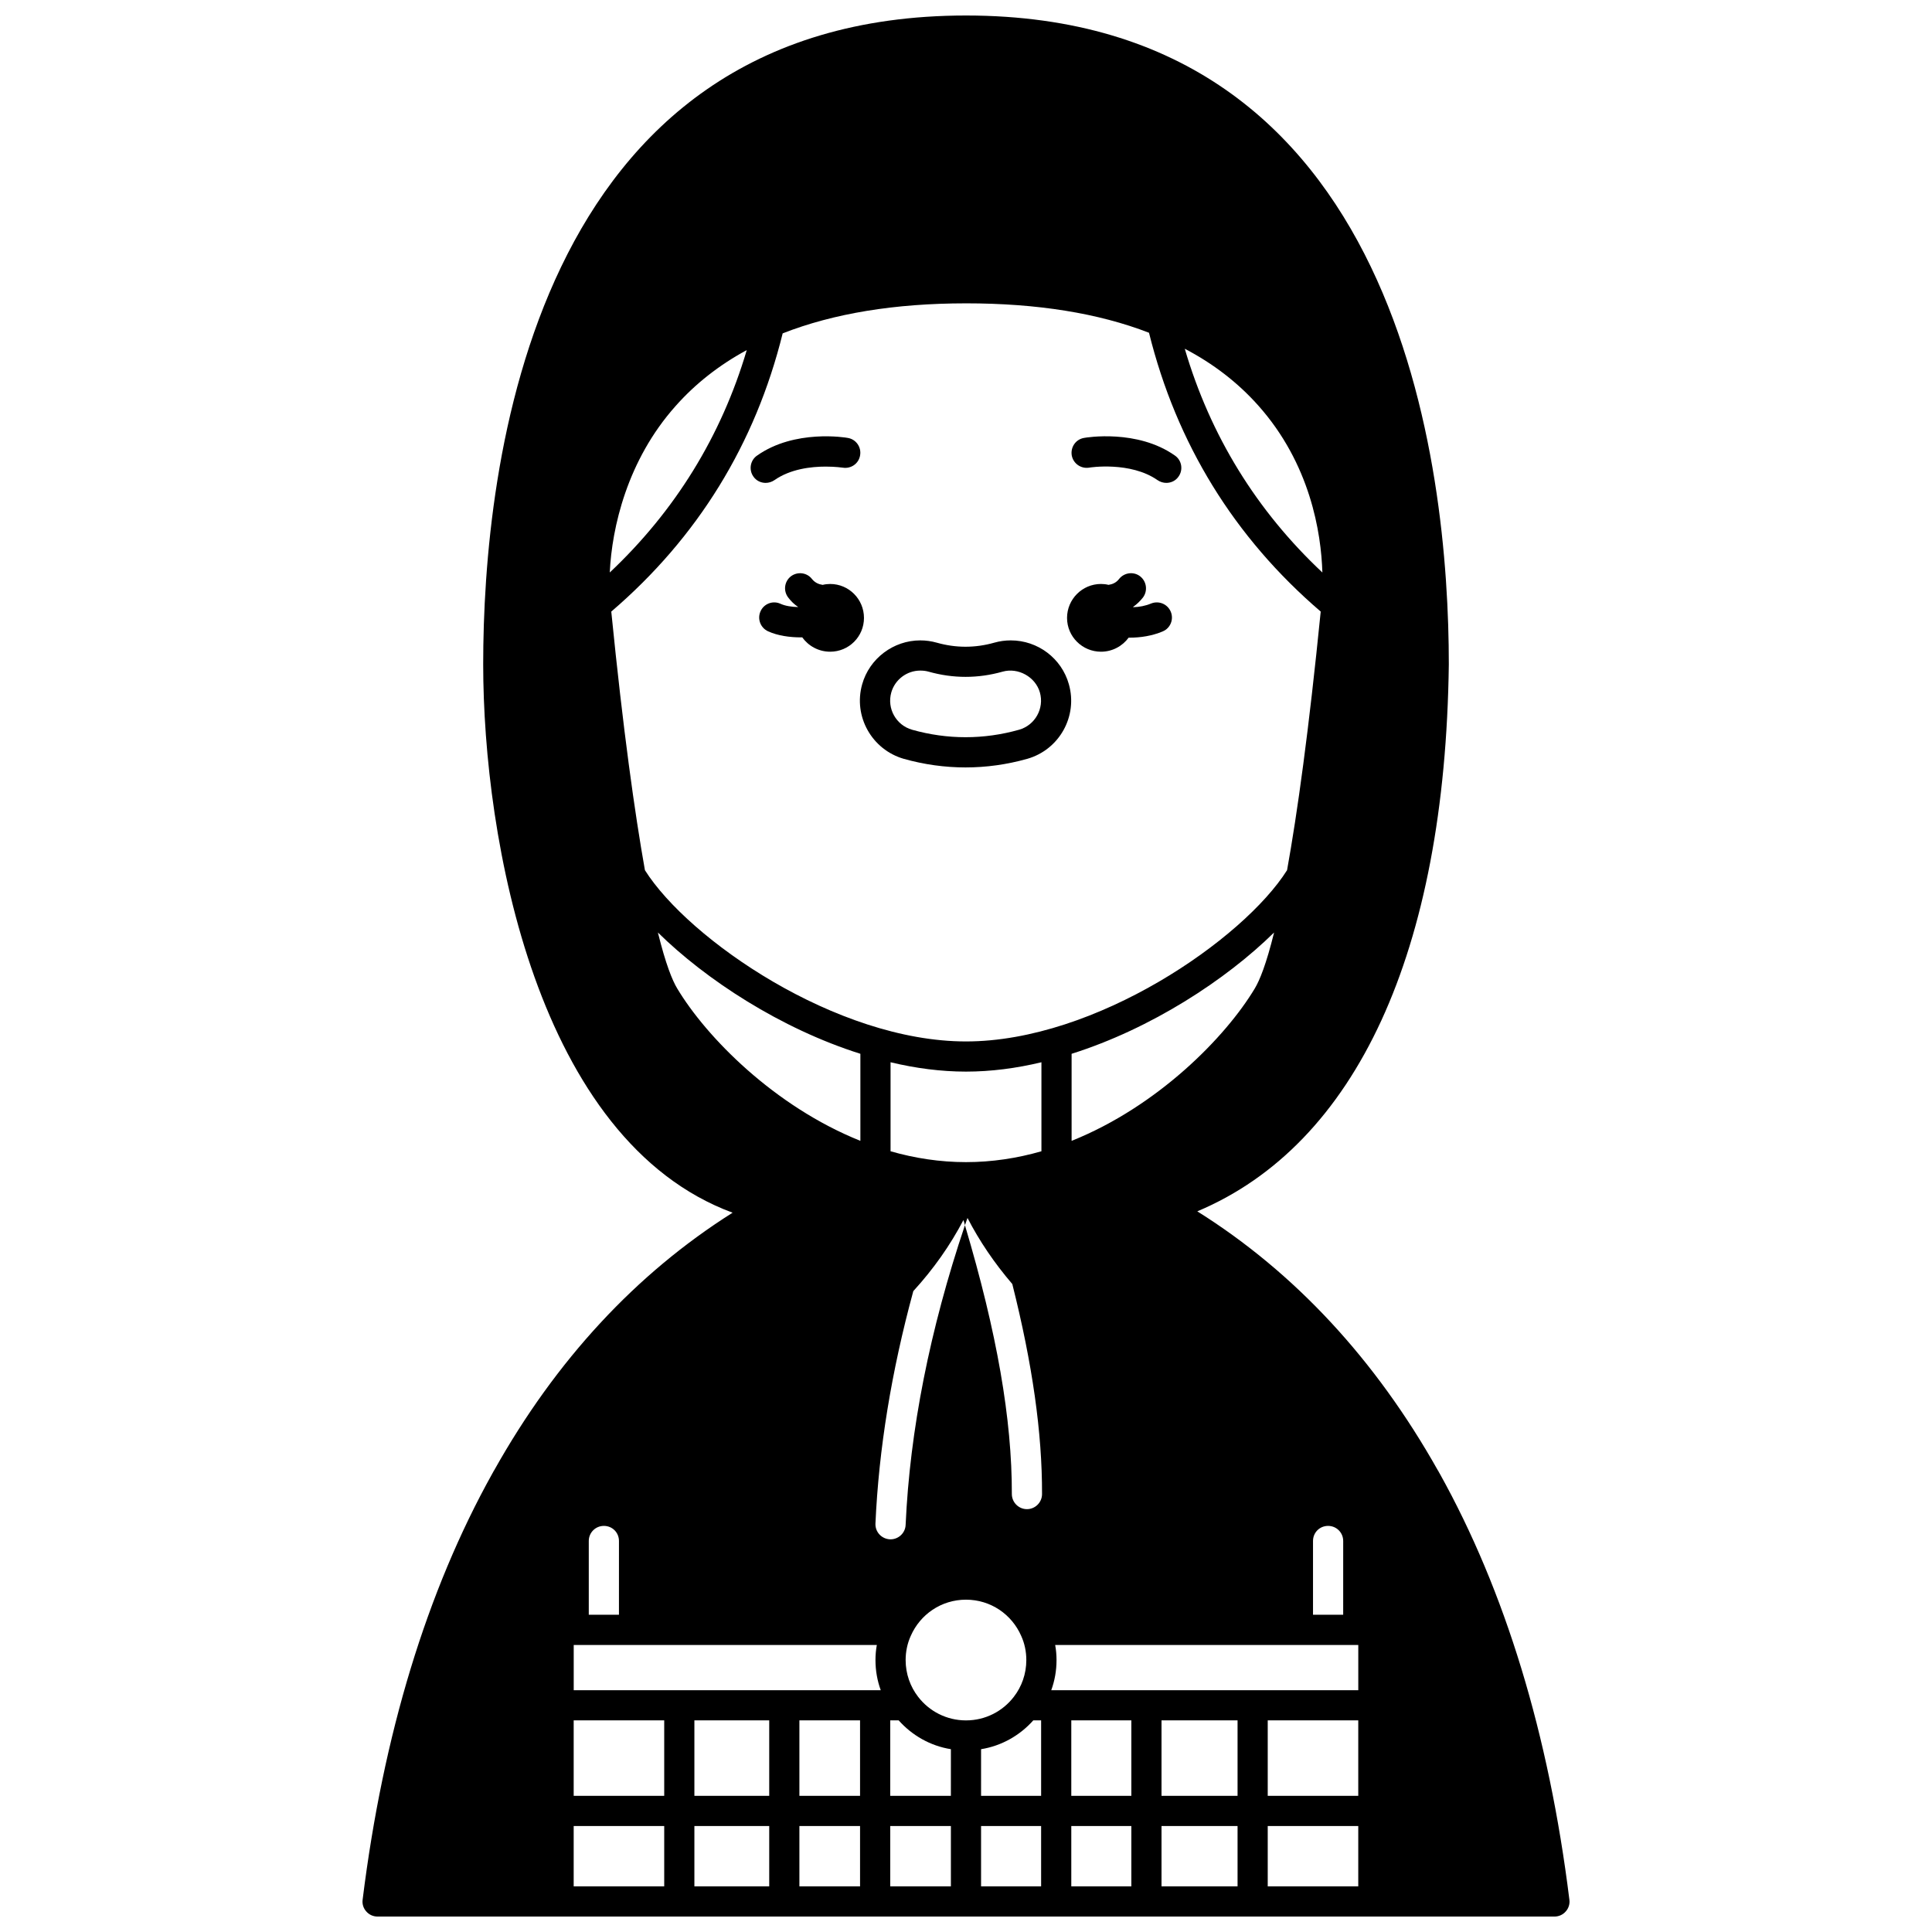 <?xml version="1.0" encoding="UTF-8"?>
<!-- Uploaded to: ICON Repo, www.iconrepo.com, Generator: ICON Repo Mixer Tools -->
<svg width="800px" height="800px" version="1.1" viewBox="144 144 512 512" xmlns="http://www.w3.org/2000/svg">
 <defs>
  <clipPath id="a">
   <path d="m240 148.09h320v503.81h-320z"/>
  </clipPath>
 </defs>
 <g clip-path="url(#a)">
  <path d="m525.51 534.47c-0.078-0.121-0.121-0.238-0.199-0.359-0.078-0.16-0.16-0.32-0.281-0.48-16.516-29.348-37.906-52.422-63.734-68.613 42.105-17.715 65.695-68.734 66.656-144.98 0-51.699-12.477-171.93-127.95-171.93-115.48 0-127.95 120.23-127.95 171.93 0 46.344 14.195 126.15 66.094 145.34-25.59 16.152-46.824 39.066-63.176 68.254-0.121 0.16-0.199 0.32-0.281 0.48-0.078 0.121-0.121 0.238-0.199 0.359-17.352 31.148-28.949 69.133-34.387 112.96-0.16 1.121 0.199 2.277 0.961 3.117 0.758 0.879 1.84 1.359 3 1.359h311.88c1.16 0 2.238-0.48 3-1.359 0.758-0.84 1.121-2 0.961-3.117-5.434-43.824-17.027-81.809-34.383-112.96zm-49.539 57.457h-53.379c0.918-2.519 1.398-5.199 1.398-7.996 0-1.359-0.121-2.719-0.359-4h80.328v11.996zm-75.973 7.996c-5.156 0-9.758-2.438-12.676-6.238-2.078-2.68-3.32-6.078-3.32-9.758 0-2.277 0.48-4.477 1.359-6.398 2.481-5.68 8.078-9.598 14.633-9.598 6.559 0 12.156 3.918 14.633 9.598 0.879 1.918 1.359 4.117 1.359 6.398 0 3.68-1.238 7.078-3.32 9.758-2.91 3.801-7.508 6.238-12.668 6.238zm-24.07-7.996h-79.887v-11.996h80.328c-0.238 1.281-0.359 2.641-0.359 4 0 2.801 0.48 5.477 1.398 7.996zm24.07-367.54c18.871 0 35.066 2.598 48.5 7.797 7.277 29.348 22.551 54.219 45.504 73.891-3.16 31.629-6.199 53.461-8.918 68.535-11.555 18.312-50.699 45.383-85.086 45.383-34.387 0-73.531-27.07-85.086-45.383-2.68-15.074-5.758-36.906-8.918-68.535 22.91-19.633 38.188-44.465 45.422-73.73 13.477-5.281 29.711-7.957 48.582-7.957zm-19.992 201.12c6.637 1.598 13.395 2.481 19.992 2.481s13.355-0.879 19.992-2.481v23.59c-6.398 1.84-13.113 2.879-19.992 2.879s-13.594-1.039-19.992-2.879zm47.98 20.832v-23.07c21.152-6.676 40.984-19.672 53.66-32.148-2.078 8.438-3.84 12.715-5.117 14.836-7.719 12.875-25.711 31.227-48.543 40.383zm29.988-209.92c7.559 3.957 14.035 8.957 19.395 14.953 13.914 15.555 16.754 33.867 17.074 44.344-17.434-16.355-29.711-36.266-36.469-59.297zm-152.38 59.297c0.559-11.875 4.598-29.707 17.434-44.102 5.238-5.918 11.555-10.875 18.871-14.836-6.758 22.832-18.992 42.621-36.305 58.938zm66.414 127.55v23.07c-22.832-9.156-40.824-27.508-48.543-40.383-1.281-2.121-3.039-6.398-5.117-14.836 12.676 12.477 32.508 25.473 53.66 32.148zm27.309 44.062c0.16 0.441 0.281 0.918 0.398 1.359 0.238-0.641 0.441-1.281 0.68-1.918 3.16 6.117 7.117 11.957 11.875 17.512 5.359 21.312 7.918 39.426 7.879 55.66 0 2.199-1.801 4-4 4-2.199 0-4-1.801-4-4 0.039-19.793-3.918-42.664-12.434-71.254-9.316 27.711-14.594 54.379-15.715 79.41-0.078 2.16-1.879 3.84-4 3.84h-0.16c-2.238-0.121-3.918-1.961-3.84-4.16 0.879-19.711 4.238-40.344 10.035-61.617 5.406-5.914 9.805-12.195 13.281-18.832zm100.64 104.6h-7.996v-19.551c0-2.238 1.758-4 4-4 2.199 0 4 1.758 4 4zm-191.93 0h-7.996v-19.551c0-2.238 1.801-4 4-4 2.238 0 4 1.758 4 4zm-11.996 27.988h23.992v19.992h-23.992zm31.988 0h19.832v19.992h-19.832zm27.828 0h16.074v19.992h-16.074zm24.074 0h2.238c3.519 3.957 8.355 6.758 13.836 7.637l-0.004 12.355h-16.074zm24.07 7.637c5.477-0.879 10.316-3.68 13.836-7.637h2.078v19.992h-15.914zm23.91-7.637h15.914v19.992h-15.914zm23.91 0h20.152v19.992h-20.152zm28.148 0h23.992v19.992h-23.992zm-183.93 27.992h23.992v15.992h-23.992zm31.988 0h19.832v15.992h-19.832zm27.828 0h16.074v15.992h-16.074zm24.074 0h16.074v15.992h-16.074zm24.07 0h15.914v15.992h-15.914zm23.91 0h15.914v15.992h-15.914zm23.91 0h20.152v15.992h-20.152zm28.148 0h23.992v15.992h-23.992z"/>
 </g>
 <path d="m432.66 267.93c0.078-0.039 10.914-1.719 18.113 3.32 0.719 0.48 1.52 0.719 2.32 0.719 1.238 0 2.481-0.559 3.238-1.68 1.281-1.801 0.84-4.32-0.961-5.559-9.957-7.039-23.512-4.797-24.07-4.68-2.199 0.359-3.637 2.438-3.277 4.637 0.398 2.16 2.438 3.602 4.637 3.242z"/>
 <path d="m435.78 316.71c3 0 5.68-1.48 7.316-3.719h0.199c2.957 0 6.078-0.48 8.875-1.68 2-0.84 2.957-3.199 2.078-5.238-0.879-2.039-3.199-2.957-5.238-2.121-1.441 0.602-3.078 0.918-4.68 0.961-0.039-0.039-0.039-0.039-0.039-0.078 0.961-0.68 1.84-1.52 2.598-2.481 1.32-1.758 1-4.277-0.758-5.637-1.719-1.32-4.238-1-5.598 0.758-0.758 0.961-1.719 1.359-2.758 1.52-0.641-0.16-1.32-0.238-2-0.238-4.957 0-8.996 4.039-8.996 8.996 0.004 4.957 4.043 8.957 9 8.957z"/>
 <path d="m383.52 345.1c5.398 1.52 10.914 2.277 16.355 2.277 5.477 0 10.957-0.758 16.355-2.277 8.516-2.438 13.434-11.277 11.035-19.754-1.918-6.879-8.238-11.637-15.395-11.637-1.48 0-2.957 0.199-4.359 0.602-5.078 1.441-10.195 1.441-15.273 0-1.398-0.398-2.879-0.602-4.359-0.602-7.117 0-13.477 4.797-15.395 11.637-2.402 8.48 2.559 17.316 11.035 19.754zm-3.32-17.59c0.961-3.398 4.117-5.797 7.676-5.797 0.758 0 1.48 0.078 2.199 0.281 6.516 1.84 13.113 1.84 19.633 0 4.117-1.16 8.715 1.398 9.875 5.519 1.199 4.238-1.281 8.676-5.519 9.875-9.355 2.641-18.992 2.641-28.348 0-4.234-1.203-6.715-5.602-5.516-9.879z"/>
 <path d="m364.01 298.76c-0.68 0-1.359 0.078-2 0.238-1.039-0.16-2-0.559-2.801-1.52-1.32-1.758-3.84-2.078-5.598-0.758-1.758 1.359-2.078 3.879-0.719 5.637 0.758 1 1.598 1.801 2.598 2.481v0.039c-1.68-0.039-3.359-0.281-4.68-0.879-2-0.918-4.398 0-5.277 2.039-0.879 2 0 4.359 2.039 5.277 2.559 1.16 5.719 1.598 8.715 1.598h0.32c1.641 2.277 4.32 3.797 7.398 3.797 4.957 0 8.957-4 8.957-8.957 0-4.953-3.996-8.992-8.953-8.992z"/>
 <path d="m346.9 271.97c0.801 0 1.598-0.238 2.32-0.719 4.277-3 9.797-3.598 13.594-3.598 2.641 0 4.477 0.281 4.519 0.281 2.199 0.359 4.238-1.078 4.598-3.238 0.398-2.199-1.078-4.277-3.238-4.637-0.559-0.121-14.113-2.359-24.07 4.68-1.801 1.238-2.238 3.758-0.961 5.559 0.758 1.109 1.996 1.672 3.238 1.672z"/>
</svg>